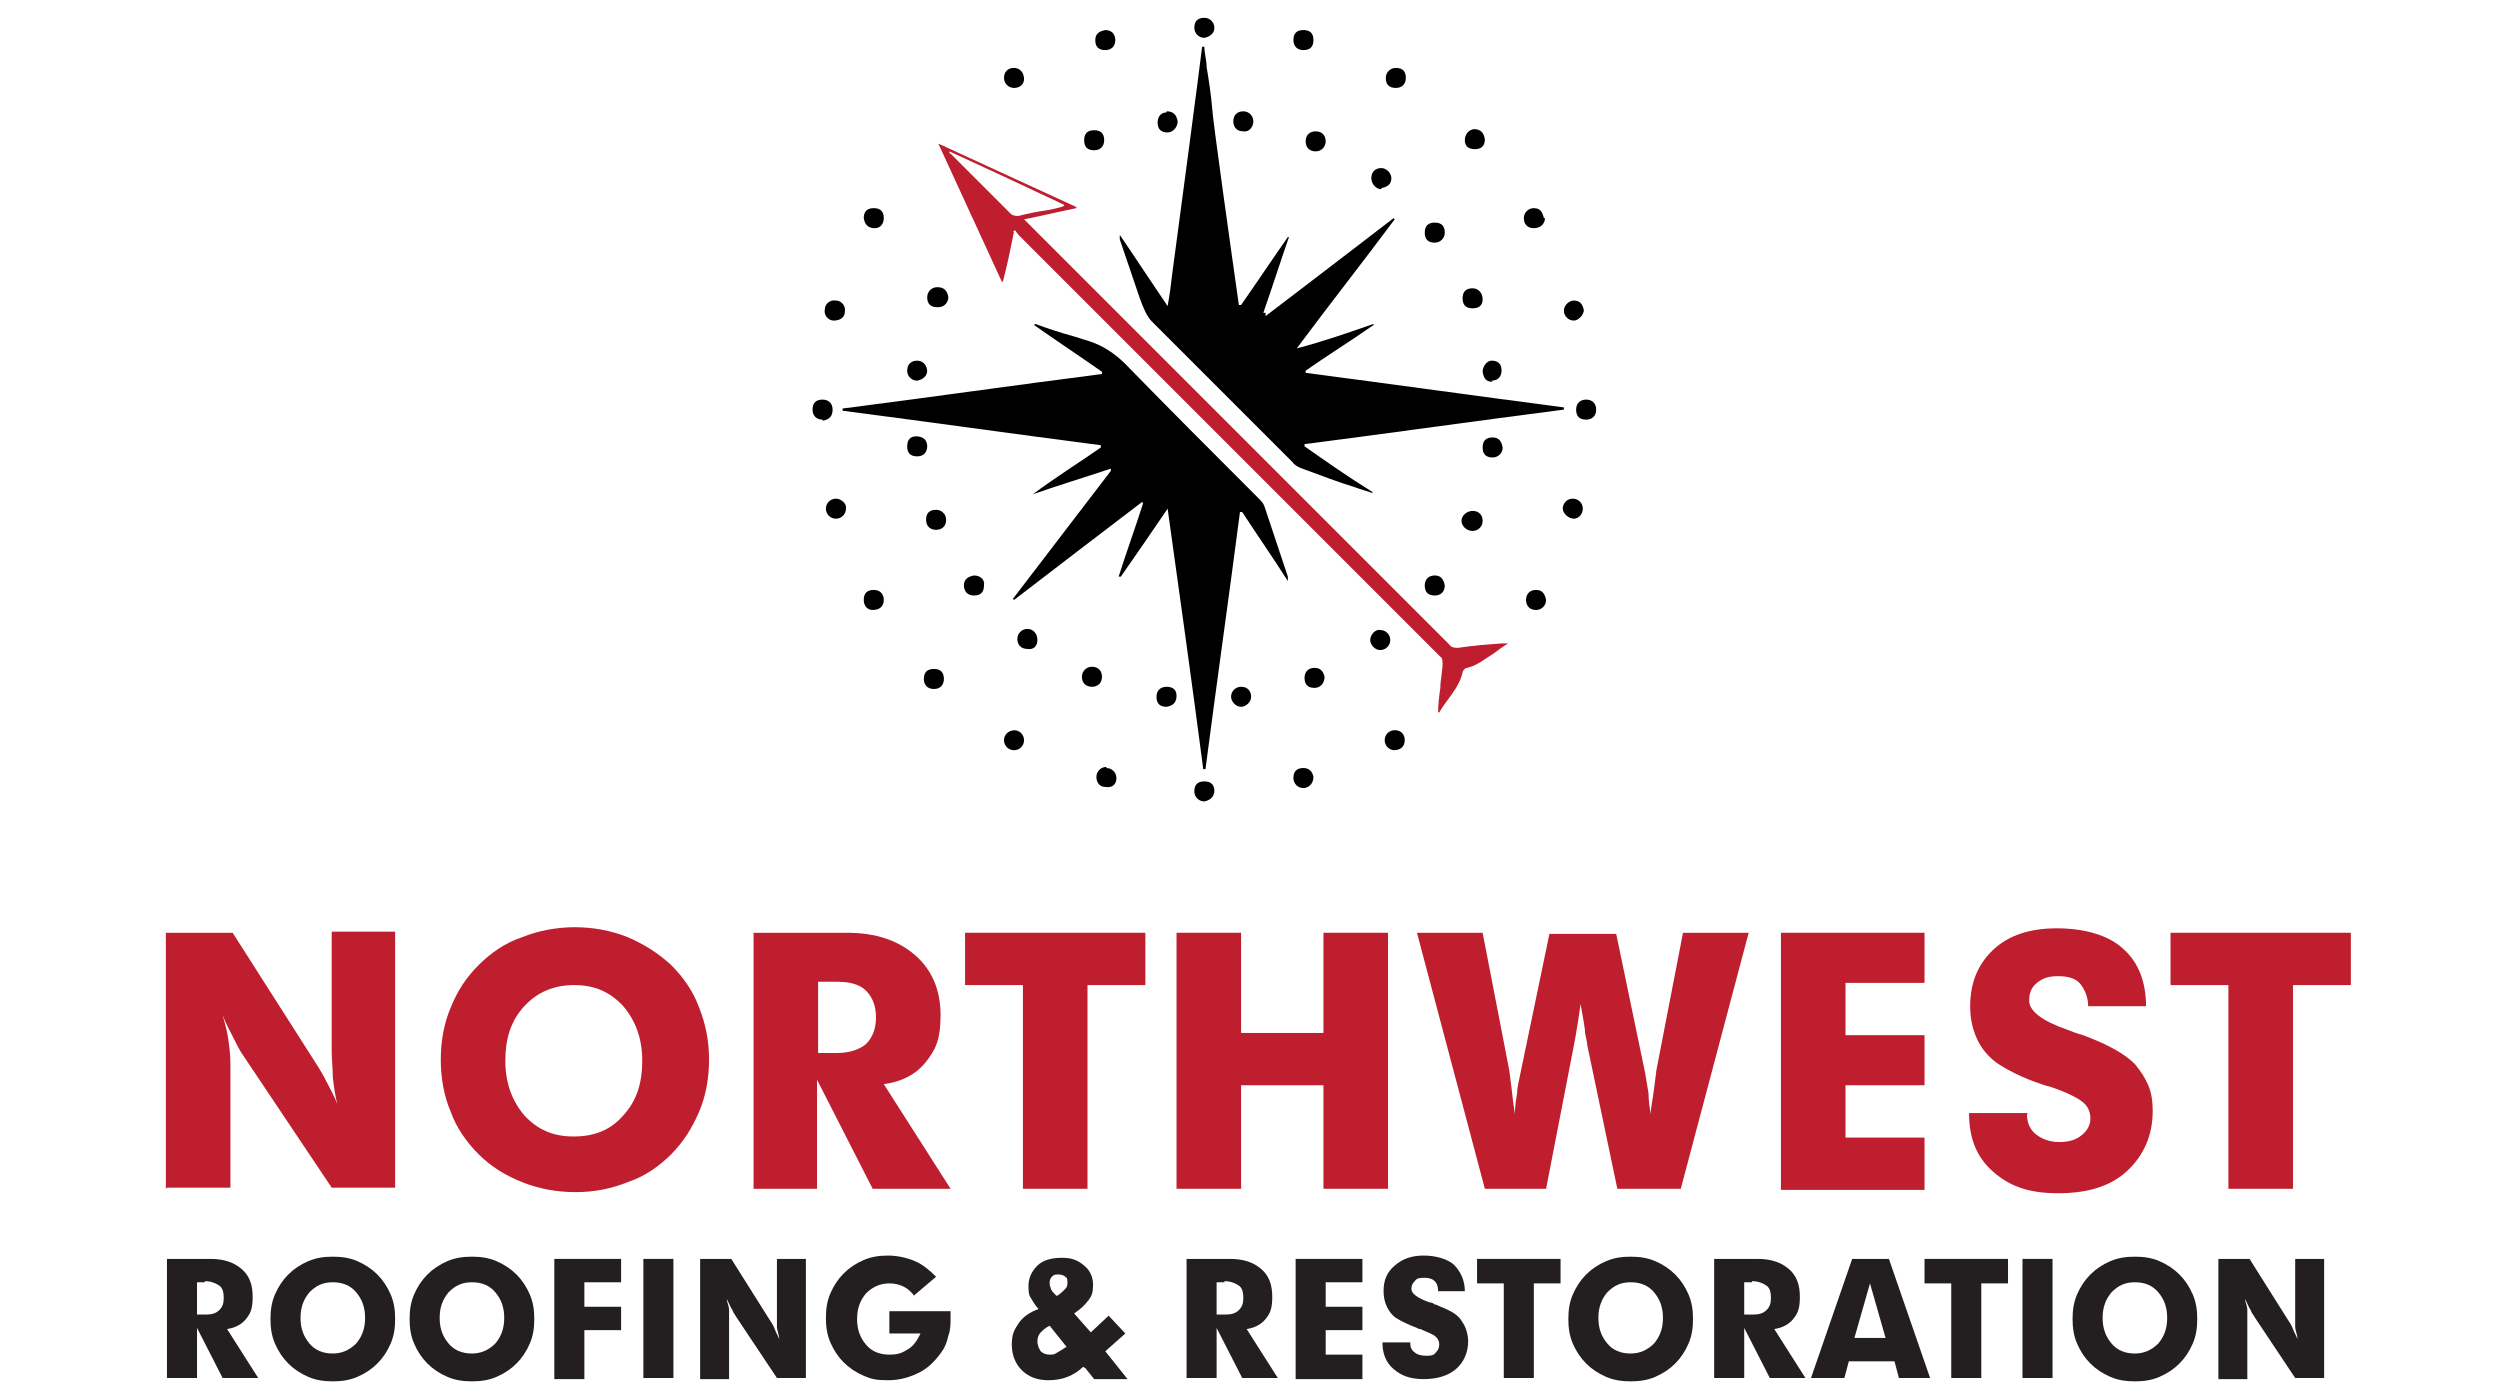 <?xml version="1.0" encoding="UTF-8"?>
<svg id="Layer_1" xmlns="http://www.w3.org/2000/svg" version="1.1" viewBox="0 0 224.6 125">
  <!-- Generator: Adobe Illustrator 29.7.1, SVG Export Plug-In . SVG Version: 2.1.1 Build 8)  -->
  <g>
    <path d="M91.1,20.8c-.3,1.5-.6,3-1,4.5,0,0,0,0-.1,0-1.9-4.1-3.8-8.3-5.7-12.4,0,0,0,0,0,0,4.1,1.9,8.3,3.8,12.4,5.7,0,0,0,0,0,.1-1.5.3-3.1.7-4.7,1,.2.2.3.3.4.4,7.2,7.2,25.4,25.4,32.5,32.5,1.8,1.8,3.5,3.5,5.3,5.3.2.3.5.3.8.3,1.3-.2,2.6-.3,4-.4.1,0,.2,0,.5,0-.5.3-.9.6-1.3.9-.8.5-1.5,1.1-2.4,1.3-.2,0-.4.3-.4.4-.3,1.4-1.4,2.4-2.1,3.6,0,0,0,0-.1,0,0-.7.1-1.5.2-2.2,0-.7.2-1.5.2-2.2,0-.2,0-.5-.2-.6-5.9-5.9-11.8-11.8-17.7-17.7-3.1-3.1-17.1-17.1-20.2-20.2-.1-.1-.2-.3-.3-.4,0,0-.1,0-.2.1ZM95.6,18.5s0,0,0-.1c-3.4-1.6-6.8-3.2-10.3-4.8,0,.2,0,.2.1.2,1.8,1.8,3.6,3.6,5.4,5.4.2.2.5.2.7.2.8-.2,1.7-.4,2.5-.5.5-.1,1.1-.2,1.6-.4Z" fill="#be1e2d"/>
    <g>
      <path d="M113.7,28.4c3.8-2.9,7.6-5.8,11.5-8.8,0,0,0,0,.1.1-2.9,3.9-5.9,7.7-8.8,11.6h0c2.3-.6,4.6-1.4,6.9-2.2,0,0,0,0,0,.1-2,1.4-4.1,2.7-6.1,4.1,0,0,0,.1,0,.2,7.7,1,15.5,2.1,23.2,3.1,0,0,0,.1,0,.2-7.8,1-15.5,2.1-23.3,3.1,0,0,0,.1,0,.2,2,1.4,4,2.8,6.1,4.1,0,0,0,0,0,.1-.5-.2-1-.3-1.5-.5-1.6-.5-3.2-1.1-4.8-1.7-.3-.1-.7-.3-.9-.6-4.2-4.2-8.4-8.4-12.6-12.6-.5-.5-.8-1.3-1.1-2.1-.6-1.8-1.2-3.5-1.8-5.3,0,0,0-.1,0-.4,1.5,2.2,2.8,4.2,4.3,6.4.2-1.1.3-1.9.4-2.8.6-4.4,2.5-18.8,2.7-20.5,0,0,.1,0,.2,0,0,.6.2,1.2.2,1.8.2,1.2.4,2.5.5,3.7,0,.7,1.7,12.8,2.4,17.7,0,0,.1,0,.2,0,1.4-2,2.8-4.1,4.2-6.1,0,0,0,0,.1,0-.8,2.3-1.5,4.5-2.3,6.8,0,0,.1,0,.2,0Z"/>
      <path d="M93,29.1c1.1.4,2.3.8,3.4,1.1.4.1.9.3,1.3.4,1.3.4,2.4,1.1,3.4,2.1,4,4.1,8,8.1,12,12.1.2.2.4.4.5.7.7,2.1,1.4,4.2,2.1,6.3,0,0,0,.1,0,.4-1.4-2.2-2.8-4.2-4.1-6.2h-.2c-1,7.7-2.1,15.4-3.1,23.1,0,0-.1,0-.2,0-1-7.7-2.1-15.5-3.2-23.4-1.5,2.2-2.8,4.1-4.2,6.1,0,0-.1,0-.2,0,.7-2.2,1.5-4.4,2.2-6.6,0,0,0,0-.1-.1-3.8,2.9-7.6,5.8-11.5,8.8,0,0,0,0-.1-.1,2.9-3.8,5.9-7.7,8.8-11.5v-.2c-2.4.8-4.7,1.5-7,2.3h0c2-1.5,4.1-2.8,6.1-4.2,0,0,0-.1,0-.2-7.7-1-15.5-2.1-23.2-3.1v-.2c7.8-1,15.5-2.1,23.3-3.1,0,0,0-.1,0-.2-2-1.4-4.1-2.8-6.1-4.2h0Z"/>
    </g>
    <g>
      <path d="M132.3,47.7c-.6,0-1-.5-1-.9,0-.5.5-.9,1-.9.6,0,.9.4.9.9,0,.5-.4.9-.9.9Z"/>
      <path d="M104.8,10c.6,0,.9.3,1,.9,0,.5-.4,1-.9,1-.6,0-.9-.3-.9-.9,0-.5.3-.9.8-.9Z"/>
      <path d="M112.6,10.9c0,.5-.4,1-.9.9-.5,0-.9-.3-.9-.9,0-.6.4-.9.9-.9.5,0,.9.4.9.9Z"/>
      <path d="M75.1,46.6c-.5,0-.9-.4-.9-.9,0-.5.4-.9.9-.9.5,0,1,.5.9.9,0,.5-.4.9-.9.9Z"/>
      <path d="M99.2,12.6c0,.5-.3.9-.9.9-.6,0-.9-.3-.9-.9,0-.6.3-.9.9-.9.6,0,.9.3.9.9Z"/>
      <path d="M105.7,62.5c0,.6-.3.9-.9,1-.6,0-.9-.3-.9-.9,0-.5.3-.9.9-.9.6,0,.9.3.9.8Z"/>
      <path d="M141.4,46.6c-.5,0-1-.5-1-.9,0-.5.4-.9.9-.9.5,0,.9.4.9.9,0,.5-.4.9-.8.9Z"/>
      <path d="M118.2,13.6c-.6,0-.9-.4-.9-.9,0-.6.4-.9.9-.9.6,0,.9.4.9.9,0,.5-.4.9-.9.9Z"/>
      <path d="M111.5,63.5c-.5,0-.9-.5-.9-.9,0-.5.4-.9.9-.9.6,0,.9.4.9.9,0,.5-.5.9-.9.9Z"/>
      <path d="M128.9,20c.6,0,.9.3.9.9,0,.5-.4.9-.9.9-.6,0-.9-.3-.9-.9,0-.6.3-.9.9-.9Z"/>
      <path d="M109.1,71c0,.6-.4.9-.9,1-.5,0-.9-.4-.9-.9,0-.6.3-.9.9-.9.6,0,.9.3.9.9Z"/>
      <path d="M129.8,52.6c0,.6-.4.9-.9.9-.6,0-.9-.3-.9-.9,0-.5.3-.9.9-.9.6,0,.8.4.9.9Z"/>
      <path d="M138.8,19.6c0,.5-.4.9-1,.9-.6,0-.9-.4-.9-.9,0-.5.4-.9.9-.9.6,0,.8.4.9.9Z"/>
      <path d="M117.1,4.5c-.5,0-.9-.3-.9-.9,0-.6.3-.9.9-.9.6,0,.9.3.9.9,0,.6-.3.9-.9.9Z"/>
      <path d="M125.3,67.4c-.5,0-.9-.4-.9-.9,0-.5.4-.9.9-.9.6,0,.9.4.9.9,0,.5-.3.9-1,.9Z"/>
      <path d="M126.3,7c0,.5-.3.9-.9.9-.6,0-.9-.3-.9-.9,0-.5.4-.9.9-.9.6,0,.9.3.9.9Z"/>
      <path d="M78.6,20.5c-.6,0-.9-.3-1-.9,0-.6.3-.9.9-.9.6,0,.9.3.9.9,0,.5-.3.9-.8.9Z"/>
      <path d="M91.1,65.6c.5,0,.9.4.9.9,0,.5-.4.9-.9.9-.5,0-.9-.4-.9-.9,0-.5.4-.9,1-.9Z"/>
      <path d="M92,7.1c0,.5-.4.8-.9.8-.5,0-.9-.4-.9-.9,0-.5.3-.9.9-.9.5,0,.9.4.9,1Z"/>
      <path d="M119,60.8c0,.6-.4,1-.9,1-.6,0-.9-.3-.9-.9,0-.5.3-.9.9-.9.6,0,.8.4.9.8Z"/>
      <path d="M123.1,57.5c0-.5.5-1,.9-.9.5,0,.9.4.9.9,0,.5-.4.9-.9.9-.5,0-.9-.5-.9-.9Z"/>
      <path d="M142.3,27.8c0,.5-.5,1-.9,1-.5,0-.9-.4-.9-.9,0-.5.5-.9.9-.9.6,0,.8.4.9.9Z"/>
      <path d="M87.5,51.7c.6,0,1,.4.9.9,0,.6-.3.9-.9.9-.6,0-.9-.4-.9-.9,0-.6.4-.8.9-.9Z"/>
      <path d="M85,46.7c0,.5-.3.9-.9.9-.5,0-.9-.3-.9-.9,0-.6.3-.9.9-.9.5,0,.9.4.9.9Z"/>
      <path d="M109.1,2.5c0,.5-.4.8-.9.9-.5,0-.9-.4-.9-.9,0-.6.3-.9.9-.9.5,0,.9.4.9.9Z"/>
      <path d="M84.2,27.6c-.6,0-.9-.3-.9-.9,0-.5.4-.9.9-.9.6,0,.9.3,1,.9,0,.5-.4.9-.9.9Z"/>
      <path d="M99.3,2.7c.6,0,.9.4.9.9,0,.6-.4.9-.9.9-.6,0-.9-.3-.9-.9,0-.6.4-.8.9-.9Z"/>
      <path d="M75.1,27c.5,0,.9.5.8,1,0,.5-.4.8-1,.8-.5,0-.9-.5-.8-1,0-.5.5-.9,1-.8Z"/>
      <path d="M98.1,61.7c-.6,0-.9-.4-.9-.9,0-.5.4-.9.9-.9.6,0,.9.4.9.9,0,.6-.4.9-.9.9Z"/>
      <path d="M93.2,57.5c0,.5-.3.9-.9.8-.6,0-.9-.4-.9-.9,0-.5.4-.9.9-.9.5,0,.9.4.9,1Z"/>
      <path d="M124.1,17c-.5,0-.9-.5-.9-1,0-.6.4-.9.9-.9.5,0,.9.5.9.9,0,.6-.4.8-.9.9Z"/>
      <path d="M83.3,33.3c0,.5-.4.8-.9.9-.5,0-.9-.4-.9-.9,0-.6.4-.9.9-.9.5,0,.9.4.9,1Z"/>
      <path d="M83.9,61.9c-.6,0-.9-.4-.9-.9,0-.6.3-.9.9-.9.6,0,.9.3.9.9,0,.5-.3.9-.9.9Z"/>
      <path d="M132.4,11.6c.6,0,.9.3,1,.9,0,.6-.3.9-.9.9-.6,0-.9-.3-.9-.8,0-.5.3-.9.8-1Z"/>
      <path d="M73.9,37.7c-.5,0-.9-.3-.9-.9,0-.6.3-.9.9-.9.5,0,.9.3.9.9,0,.6-.3.9-.9,1Z"/>
      <path d="M143.4,36.8c0,.6-.4.9-.9.9-.6,0-.9-.3-.9-.9,0-.6.4-.9.9-.9.5,0,.9.3.9.9Z"/>
      <path d="M135,40.2c0,.5-.4.9-.9.9-.6,0-.9-.3-.9-.9,0-.6.3-.9.9-.9.6,0,.8.4.9.9Z"/>
      <path d="M133.2,26.9c0,.5-.3.8-.9.8-.6,0-.9-.3-.9-.9,0-.6.3-.9.9-.9.5,0,.9.4.9,1Z"/>
      <path d="M117.1,70.8c-.5,0-.9-.4-.9-.9,0-.6.3-.9.9-.9.5,0,.8.3.9.8,0,.5-.3.9-.8,1Z"/>
      <path d="M138.9,53.9c0,.5-.4.9-.9.9-.6,0-.9-.4-.9-.9,0-.5.3-.9.9-.9.6,0,.8.4.9.9Z"/>
      <path d="M99.4,69c.5,0,.9.4.9.9,0,.6-.4.9-1,.8-.5,0-.8-.4-.8-.9,0-.5.4-.9.9-.9Z"/>
      <path d="M78.4,54.8c-.5,0-.8-.4-.8-.9,0-.6.3-.9.9-.9.6,0,.9.4.9.9,0,.5-.3.9-1,.9Z"/>
      <path d="M134.1,34.3c-.6,0-.8-.3-.9-.9,0-.5.4-1,.8-1,.6,0,.9.3.9.9,0,.5-.3.9-.9.9Z"/>
      <path d="M82.3,39.2c.6,0,1,.3,1,.9,0,.5-.3.9-.9.9-.6,0-.9-.3-.9-.9,0-.6.3-.9.8-.9Z"/>
    </g>
  </g>
  <g>
    <path d="M15,123.8v-10.7h3.9c1.2,0,2.1.3,2.8.9.7.6,1,1.4,1,2.5s-.2,1.5-.6,2c-.4.5-1,.8-1.7.9l2.8,4.4h-3.2l-2.3-4.5v4.5h-2.7ZM18.4,115.2h-.7v2.9h.8c.5,0,.9-.1,1.2-.4.3-.3.4-.6.4-1.1s-.1-.9-.4-1.1c-.3-.2-.7-.4-1.3-.4Z" fill="#231f20"/>
    <path d="M29.9,112.9c.8,0,1.5.1,2.2.4s1.3.7,1.8,1.2c.5.5.9,1.1,1.2,1.8.3.7.4,1.4.4,2.2s-.1,1.5-.4,2.2c-.3.7-.7,1.3-1.2,1.8-.5.5-1.1.9-1.8,1.2s-1.4.4-2.2.4-1.5-.1-2.2-.4-1.3-.7-1.8-1.2c-.5-.5-.9-1.1-1.2-1.8-.3-.7-.4-1.4-.4-2.2s.1-1.5.4-2.2c.3-.7.7-1.3,1.2-1.8.5-.5,1.1-.9,1.8-1.2.7-.3,1.4-.4,2.2-.4ZM29.9,121.6c.8,0,1.5-.3,2.1-.9.5-.6.8-1.3.8-2.3s-.3-1.7-.8-2.3c-.5-.6-1.2-.9-2.1-.9s-1.5.3-2.1.9c-.5.6-.8,1.3-.8,2.3s.3,1.7.8,2.3c.5.6,1.2.9,2.1.9Z" fill="#231f20"/>
    <path d="M42.4,112.9c.8,0,1.5.1,2.2.4s1.3.7,1.8,1.2c.5.5.9,1.1,1.2,1.8.3.7.4,1.4.4,2.2s-.1,1.5-.4,2.2c-.3.7-.7,1.3-1.2,1.8-.5.5-1.1.9-1.8,1.2s-1.4.4-2.2.4-1.5-.1-2.2-.4-1.3-.7-1.8-1.2c-.5-.5-.9-1.1-1.2-1.8-.3-.7-.4-1.4-.4-2.2s.1-1.5.4-2.2c.3-.7.7-1.3,1.2-1.8.5-.5,1.1-.9,1.8-1.2.7-.3,1.4-.4,2.2-.4ZM42.4,121.6c.8,0,1.5-.3,2.1-.9.5-.6.8-1.3.8-2.3s-.3-1.7-.8-2.3c-.5-.6-1.2-.9-2.1-.9s-1.5.3-2.1.9c-.5.6-.8,1.3-.8,2.3s.3,1.7.8,2.3c.5.6,1.2.9,2.1.9Z" fill="#231f20"/>
    <path d="M49.8,123.8v-10.7h6v2.1h-3.3v2.2h3.3v2.1h-3.3v4.4h-2.7Z" fill="#231f20"/>
    <path d="M57.8,123.8v-10.7h2.7v10.7h-2.7Z" fill="#231f20"/>
    <path d="M62.9,123.8v-10.7h2.8l3.4,5.4c.2.3.4.6.5.9s.3.6.4.9c0-.4-.2-.8-.2-1.1,0-.4,0-.7,0-1.1v-5h2.6v10.7h-2.6l-3.6-5.4c-.1-.2-.3-.4-.4-.7-.2-.3-.3-.6-.5-1,0,.3.2.6.2,1,0,.3,0,.7,0,1v5.2h-2.6Z" fill="#231f20"/>
    <path d="M82.2,116.5c-.3-.4-.6-.7-1-.9-.4-.2-.8-.3-1.3-.3-.8,0-1.5.3-2.1.9-.5.6-.8,1.3-.8,2.3s.3,1.7.8,2.3c.5.6,1.2.9,2.1.9s1.2-.2,1.7-.5.8-.8,1.1-1.4h-2.8v-2h5.5c0,0,0,.2,0,.3s0,.3,0,.3c0,.5,0,1.1-.2,1.6-.1.5-.3,1-.5,1.3-.6.9-1.3,1.6-2.1,2-.8.4-1.7.7-2.8.7s-1.5-.1-2.2-.4-1.3-.7-1.8-1.2c-.5-.5-.9-1.1-1.2-1.8-.3-.7-.4-1.4-.4-2.2s.1-1.5.4-2.2c.3-.7.7-1.3,1.2-1.8.5-.5,1.1-.9,1.8-1.2s1.4-.4,2.2-.4,1.7.2,2.4.5c.7.3,1.3.8,1.9,1.4l-2,1.7Z" fill="#231f20"/>
    <path d="M97.3,122.8c-.4.4-.9.7-1.4.9-.5.2-1.1.3-1.7.3-1,0-1.8-.3-2.4-.9-.6-.6-.9-1.4-.9-2.3s.2-1.3.6-1.9,1-1,1.8-1.3c-.3-.3-.5-.7-.7-1s-.2-.7-.2-1.1c0-.7.3-1.3.8-1.8s1.3-.7,2.2-.7,1.4.2,2,.7c.5.4.8,1,.8,1.7s-.1,1-.4,1.4-.7.8-1.3,1.2l1.5,1.7,1.6-1.5,1.5,1.6-1.8,1.6,2,2.5h-3l-.8-1ZM95.9,121.1l-1.6-2c-.4.2-.6.4-.8.6-.2.2-.3.5-.3.8s.1.6.3.9c.2.2.5.3.8.3s.4,0,.7-.2c.2-.1.5-.3.8-.5ZM95,116.4c.3-.2.5-.4.7-.6s.2-.4.2-.6,0-.4-.2-.5c-.1-.1-.3-.2-.6-.2s-.4,0-.6.2c-.1.1-.2.3-.2.5s0,.3.1.5c0,.2.2.4.5.7Z" fill="#231f20"/>
    <path d="M106.6,123.8v-10.7h3.9c1.2,0,2.1.3,2.8.9.7.6,1,1.4,1,2.5s-.2,1.5-.6,2c-.4.5-1,.8-1.7.9l2.8,4.4h-3.2l-2.3-4.5v4.5h-2.7ZM110,115.2h-.7v2.9h.8c.5,0,.9-.1,1.2-.4.3-.3.4-.6.4-1.1s-.1-.9-.4-1.1c-.3-.2-.7-.4-1.3-.4Z" fill="#231f20"/>
    <path d="M116.4,123.8v-10.7h6v2.1h-3.3v2.2h3.3v2.1h-3.3v2.2h3.3v2.2h-6Z" fill="#231f20"/>
    <path d="M126.7,120.7c0,.3.1.6.4.8.2.2.6.3,1,.3s.7,0,.9-.3c.2-.2.3-.4.3-.7s-.1-.5-.3-.7c-.2-.2-.7-.4-1.4-.7,0,0-.2,0-.3-.1-.8-.3-1.4-.6-1.9-.9-.4-.3-.6-.6-.8-1-.2-.4-.3-.9-.3-1.4,0-1,.3-1.7,1-2.3.7-.6,1.5-.9,2.6-.9s2.1.3,2.7.8c.6.6,1,1.4,1,2.4h-2.4c0-.4-.1-.7-.3-.9-.2-.2-.5-.3-.9-.3s-.7,0-.9.3c-.2.2-.3.4-.3.7,0,.4.5.8,1.6,1.2.2,0,.4.1.5.2,0,0,.2,0,.3.1,1,.4,1.6.7,2,1.2.2.3.4.6.5.9.1.3.2.7.2,1.1,0,1-.4,1.9-1.1,2.5-.7.6-1.7.9-2.9.9s-2-.3-2.7-.9c-.7-.6-1-1.4-1-2.4h2.5Z" fill="#231f20"/>
    <path d="M135.1,123.8v-8.5h-2.4v-2.2h7.5v2.2h-2.4v8.5h-2.7Z" fill="#231f20"/>
    <path d="M146.5,112.9c.8,0,1.5.1,2.2.4s1.3.7,1.8,1.2c.5.5.9,1.1,1.2,1.8.3.7.4,1.4.4,2.2s-.1,1.5-.4,2.2c-.3.7-.7,1.3-1.2,1.8-.5.5-1.1.9-1.8,1.2s-1.4.4-2.2.4-1.5-.1-2.2-.4-1.3-.7-1.8-1.2c-.5-.5-.9-1.1-1.2-1.8-.3-.7-.4-1.4-.4-2.2s.1-1.5.4-2.2c.3-.7.7-1.3,1.2-1.8.5-.5,1.1-.9,1.8-1.2.7-.3,1.4-.4,2.2-.4ZM146.5,121.6c.8,0,1.5-.3,2.1-.9.5-.6.8-1.3.8-2.3s-.3-1.7-.8-2.3c-.5-.6-1.2-.9-2.1-.9s-1.5.3-2.1.9c-.5.6-.8,1.3-.8,2.3s.3,1.7.8,2.3c.5.6,1.2.9,2.1.9Z" fill="#231f20"/>
    <path d="M154,123.8v-10.7h3.9c1.2,0,2.1.3,2.8.9.7.6,1,1.4,1,2.5s-.2,1.5-.6,2c-.4.5-1,.8-1.7.9l2.8,4.4h-3.2l-2.3-4.5v4.5h-2.7ZM157.4,115.2h-.7v2.9h.8c.5,0,.9-.1,1.2-.4.3-.3.4-.6.4-1.1s-.1-.9-.4-1.1c-.3-.2-.7-.4-1.3-.4Z" fill="#231f20"/>
    <path d="M162.7,123.8l3.7-10.7h3.3l3.7,10.7h-2.8l-.4-1.5h-4.1l-.4,1.5h-2.8ZM166.5,120.2h2.9l-1.4-4.9-1.4,4.9Z" fill="#231f20"/>
    <path d="M175.3,123.8v-8.5h-2.4v-2.2h7.5v2.2h-2.4v8.5h-2.7Z" fill="#231f20"/>
    <path d="M181.7,123.8v-10.7h2.7v10.7h-2.7Z" fill="#231f20"/>
    <path d="M191.8,112.9c.8,0,1.5.1,2.2.4s1.3.7,1.8,1.2c.5.5.9,1.1,1.2,1.8.3.7.4,1.4.4,2.2s-.1,1.5-.4,2.2c-.3.7-.7,1.3-1.2,1.8-.5.5-1.1.9-1.8,1.2s-1.4.4-2.2.4-1.5-.1-2.2-.4-1.3-.7-1.8-1.2c-.5-.5-.9-1.1-1.2-1.8-.3-.7-.4-1.4-.4-2.2s.1-1.5.4-2.2c.3-.7.7-1.3,1.2-1.8.5-.5,1.1-.9,1.8-1.2.7-.3,1.4-.4,2.2-.4ZM191.8,121.6c.8,0,1.5-.3,2.1-.9.5-.6.8-1.3.8-2.3s-.3-1.7-.8-2.3c-.5-.6-1.2-.9-2.1-.9s-1.5.3-2.1.9c-.5.6-.8,1.3-.8,2.3s.3,1.7.8,2.3c.5.6,1.2.9,2.1.9Z" fill="#231f20"/>
    <path d="M199.3,123.8v-10.7h2.8l3.4,5.4c.2.3.4.6.5.9s.3.6.4.9c0-.4-.2-.8-.2-1.1,0-.4,0-.7,0-1.1v-5h2.6v10.7h-2.6l-3.6-5.4c-.1-.2-.3-.4-.4-.7-.2-.3-.3-.6-.5-1,0,.3.2.6.2,1,0,.3,0,.7,0,1v5.2h-2.6Z" fill="#231f20"/>
  </g>
  <g>
    <path d="M14.9,106.8v-23h6l7.4,11.6c.4.6.8,1.3,1.1,1.9.3.6.7,1.3.9,1.9-.2-.8-.3-1.6-.4-2.4,0-.8-.1-1.6-.1-2.4v-10.7h5.7v23h-5.7l-7.9-11.8c-.3-.4-.6-1-.9-1.6-.3-.6-.7-1.3-1-2.1.2.7.4,1.4.5,2.1s.2,1.4.2,2.2v11.2h-5.7Z" fill="#be1e2d"/>
    <path d="M51.6,83.3c1.7,0,3.3.3,4.8.9,1.4.6,2.7,1.4,3.9,2.5,1.1,1.1,2,2.4,2.5,3.8.6,1.5.9,3,.9,4.7s-.3,3.3-.9,4.7c-.6,1.4-1.4,2.7-2.5,3.8-1.1,1.1-2.4,2-3.9,2.5-1.5.6-3,.9-4.7.9s-3.3-.3-4.8-.9c-1.5-.6-2.8-1.4-3.9-2.5-1.1-1.1-2-2.4-2.5-3.8-.6-1.4-.9-3-.9-4.7s.3-3.3.9-4.7c.6-1.5,1.4-2.7,2.5-3.8s2.4-2,3.9-2.5c1.5-.6,3.1-.9,4.8-.9ZM51.6,102.1c1.8,0,3.3-.6,4.4-1.9,1.2-1.3,1.7-2.9,1.7-4.9s-.6-3.6-1.7-4.9c-1.2-1.3-2.6-1.9-4.4-1.9s-3.3.6-4.5,1.9c-1.2,1.3-1.7,2.9-1.7,4.9s.6,3.6,1.7,4.9c1.2,1.3,2.6,1.9,4.4,1.9Z" fill="#be1e2d"/>
    <path d="M67.7,106.8v-23h8.4c2.6,0,4.6.7,6.1,2,1.5,1.3,2.3,3.1,2.3,5.4s-.5,3.2-1.4,4.3-2.2,1.7-3.7,1.9l6,9.4h-7l-5-9.8v9.8h-5.8ZM75.1,88.2h-1.6v6.4h1.7c1.1,0,2-.3,2.6-.8.6-.6.9-1.4.9-2.4s-.3-1.8-.9-2.4-1.5-.8-2.7-.8Z" fill="#be1e2d"/>
    <path d="M91.9,106.8v-18.3h-5.2v-4.7h16.2v4.7h-5.2v18.3h-5.8Z" fill="#be1e2d"/>
    <path d="M105.7,106.8v-23h5.8v9h7.4v-9h5.8v23h-5.8v-9.3h-7.4v9.3h-5.8Z" fill="#be1e2d"/>
    <path d="M133.4,106.8l-6.1-23h5.9l2.4,12.4c0,.1.1.7.2,1.6s.2,1.7.3,2.3c0-.7.1-1.3.2-1.9,0-.6.2-1.2.3-1.8l2.6-12.5h6l2.6,12.5c.1.6.2,1.2.3,1.8,0,.6.1,1.3.2,1.9,0-.6.2-1.4.3-2.3.1-.9.2-1.4.2-1.6l2.4-12.4h5.9l-6.1,23h-5.7l-2.7-12.9c0-.2-.1-.6-.2-1.1,0-.5-.2-1.4-.4-2.6-.1.7-.2,1.4-.3,2-.1.6-.2,1.2-.3,1.7l-2.5,12.9h-5.7Z" fill="#be1e2d"/>
    <path d="M160,106.8v-23h12.9v4.5h-7.1v4.7h7.1v4.5h-7.1v4.7h7.1v4.7h-12.9Z" fill="#be1e2d"/>
    <path d="M182.1,100.1c0,.8.3,1.4.8,1.8.5.4,1.2.7,2.1.7s1.5-.2,2-.6c.5-.4.8-.9.8-1.5s-.2-1.1-.7-1.5c-.5-.4-1.5-.9-3-1.4-.1,0-.4-.1-.7-.2-1.8-.6-3.1-1.3-4-1.9-.8-.6-1.4-1.3-1.8-2.2-.4-.9-.6-1.8-.6-2.9,0-2.1.7-3.8,2.1-5.1,1.4-1.3,3.3-1.9,5.7-1.9s4.6.6,5.9,1.8c1.4,1.2,2.1,3,2.1,5.2h-5.2c0-.8-.3-1.5-.7-2s-1.1-.7-2-.7-1.4.2-1.9.6c-.5.4-.7.9-.7,1.6,0,.9,1.1,1.8,3.4,2.6.5.2.8.3,1.1.4.1,0,.3.1.6.2,2.1.8,3.5,1.6,4.4,2.5.5.6.9,1.2,1.2,1.9.3.7.4,1.5.4,2.3,0,2.2-.8,4-2.3,5.4s-3.6,2-6.2,2-4.3-.6-5.8-1.9-2.2-3-2.2-5.3h5.3Z" fill="#be1e2d"/>
    <path d="M200.2,106.8v-18.3h-5.2v-4.7h16.2v4.7h-5.2v18.3h-5.8Z" fill="#be1e2d"/>
  </g>
</svg>